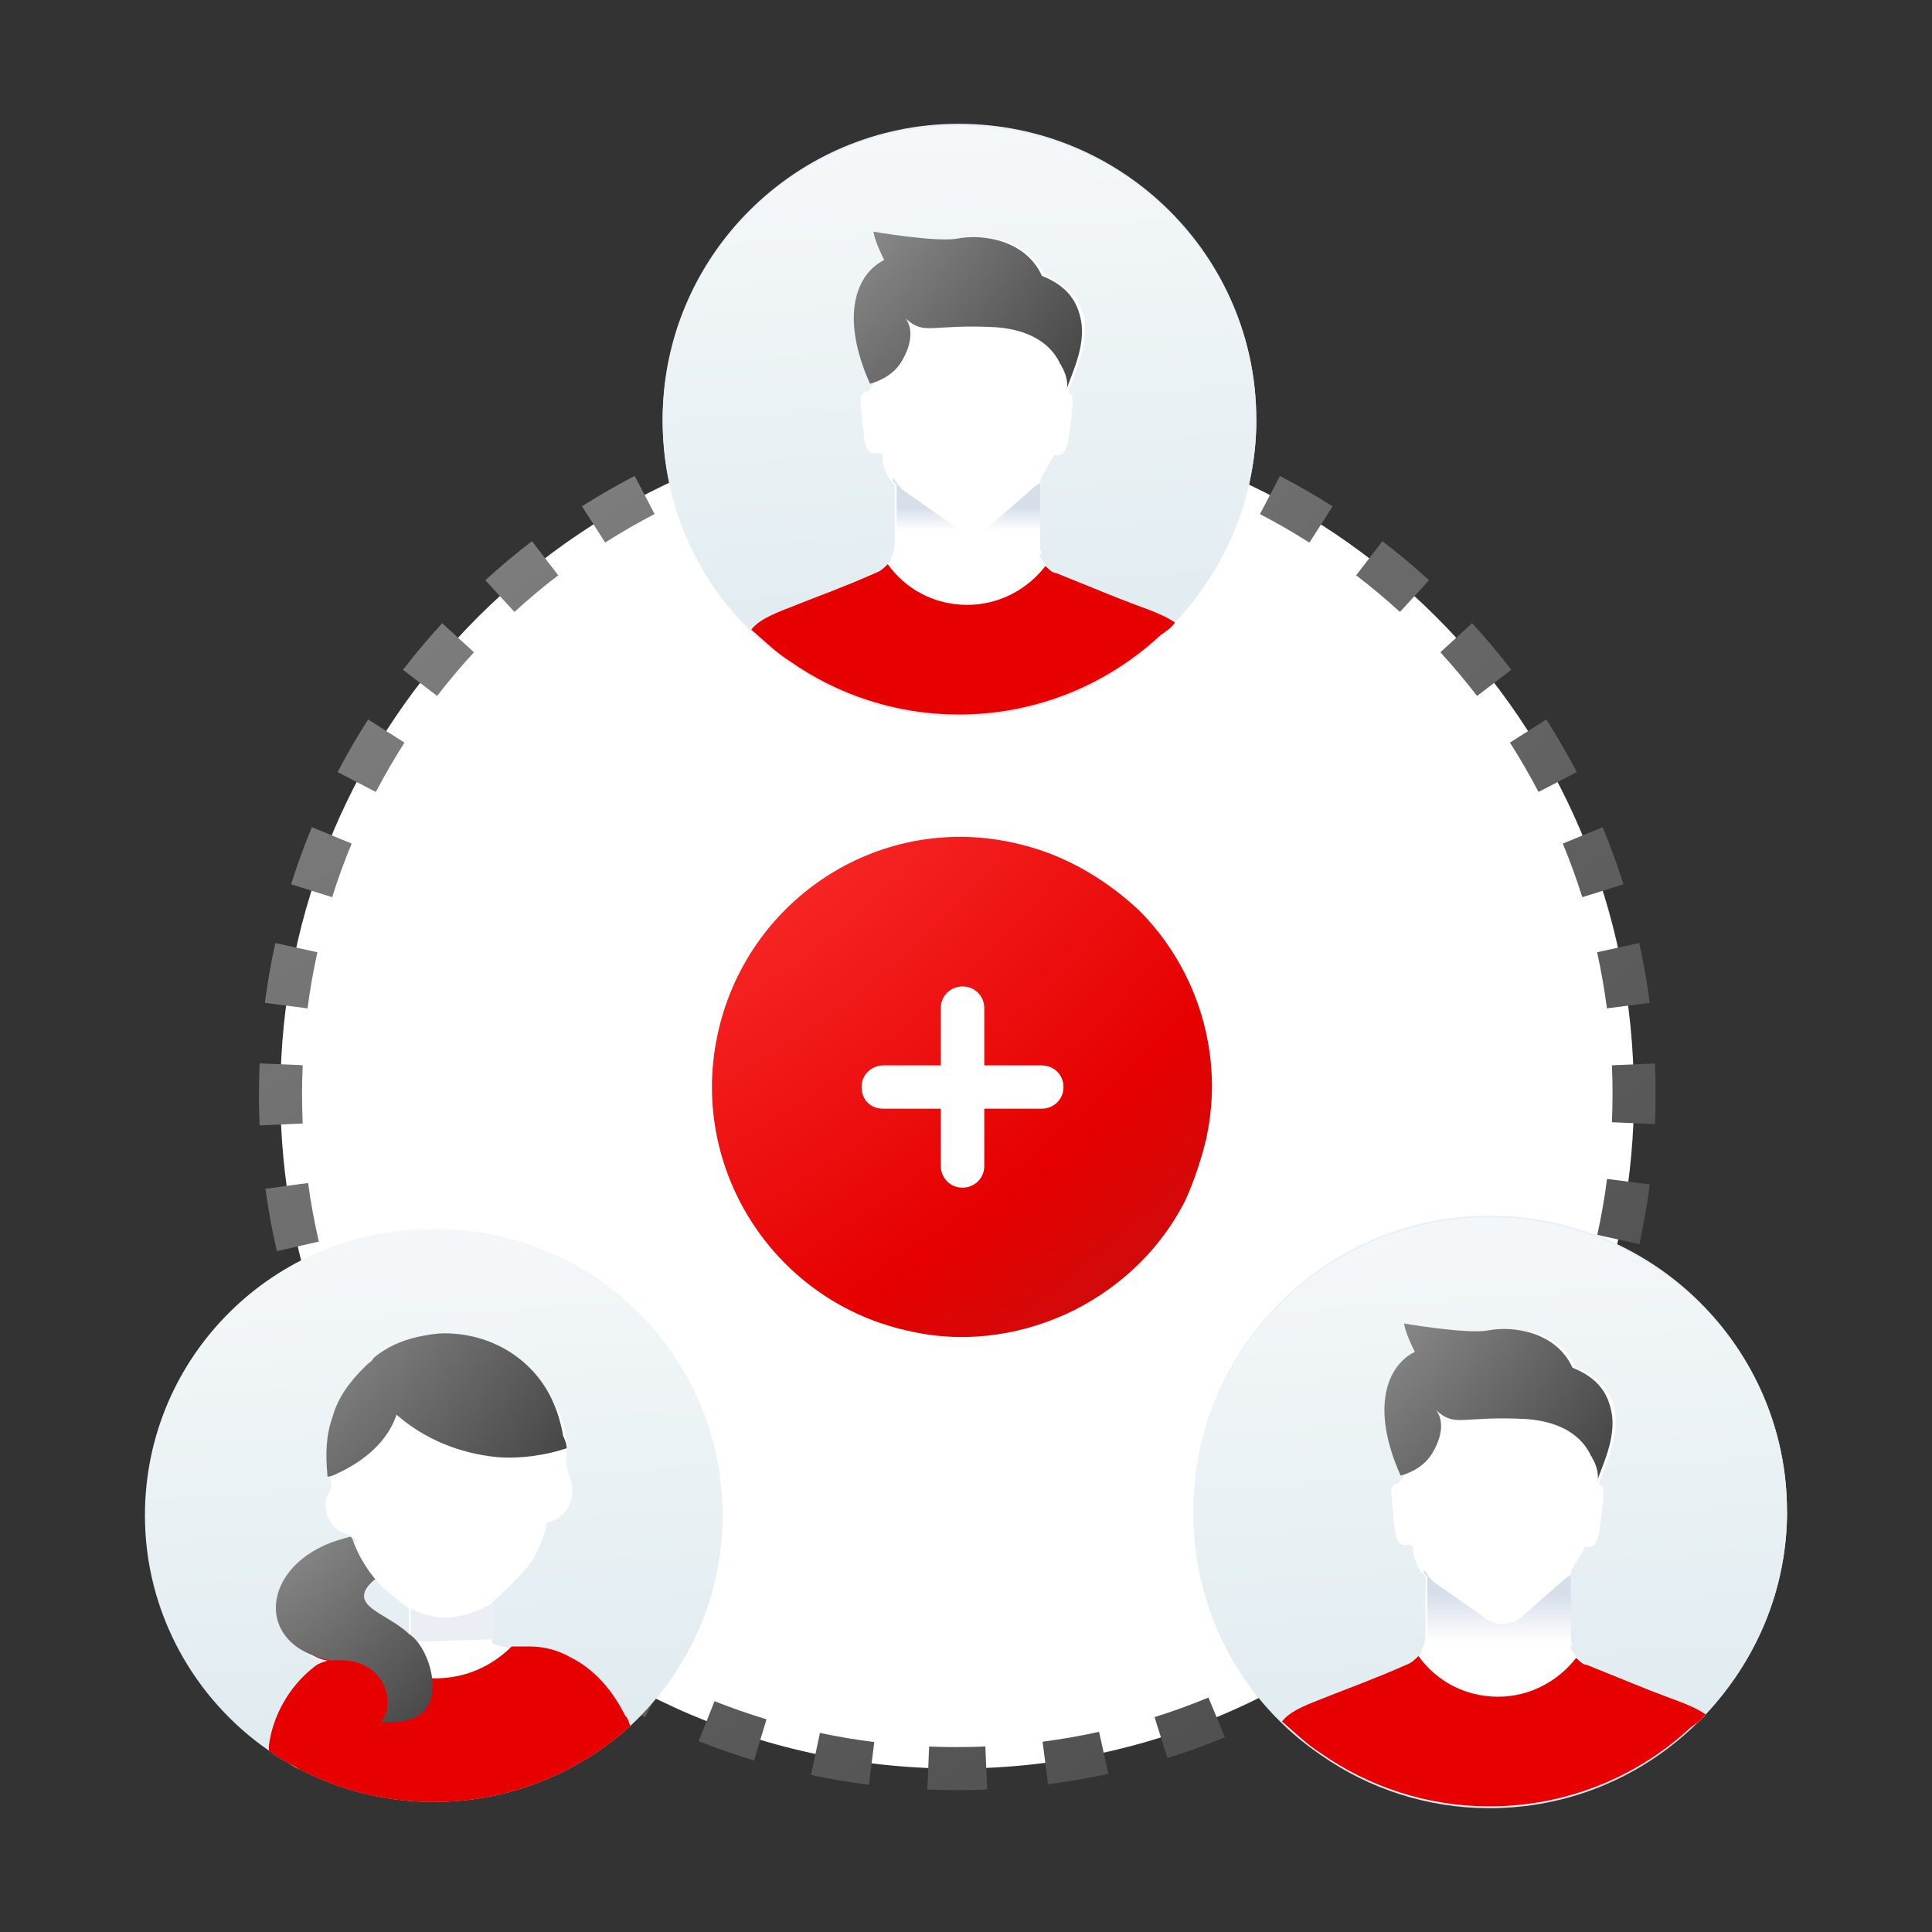 <?xml version="1.0" encoding="UTF-8"?>
<!DOCTYPE svg PUBLIC "-//W3C//DTD SVG 1.1//EN" "http://www.w3.org/Graphics/SVG/1.1/DTD/svg11.dtd">
<!-- Creator: CorelDRAW -->
<svg xmlns="http://www.w3.org/2000/svg" xml:space="preserve" width="21.167mm" height="21.167mm" version="1.1" style="shape-rendering:geometricPrecision; text-rendering:geometricPrecision; image-rendering:optimizeQuality; fill-rule:evenodd; clip-rule:evenodd"
viewBox="0 0 214.09 214.09"
 xmlns:xlink="http://www.w3.org/1999/xlink"
 xmlns:xodm="http://www.corel.com/coreldraw/odm/2003">
 <rect x="0" y="0" width="214.09" height="214.09" fill="#333333" stroke="none"/>
 <defs>
  <style type="text/css">
   <![CDATA[
    .fil1 {fill:none}
    .fil7 {fill:#E60000;fill-rule:nonzero}
    .fil5 {fill:#E9F0F8;fill-rule:nonzero}
    .fil2 {fill:white;fill-rule:nonzero}
    .fil0 {fill:#C4C4C4;fill-rule:nonzero;fill-opacity:0}
    .fil3 {fill:url(#id2)}
    .fil12 {fill:url(#id3);fill-rule:nonzero}
    .fil9 {fill:url(#id4);fill-rule:nonzero}
    .fil14 {fill:url(#id5);fill-rule:nonzero}
    .fil10 {fill:url(#id6);fill-rule:nonzero}
    .fil13 {fill:url(#id7);fill-rule:nonzero}
    .fil6 {fill:url(#id8);fill-rule:nonzero}
    .fil4 {fill:url(#id9);fill-rule:nonzero}
    .fil16 {fill:url(#id10);fill-rule:nonzero}
    .fil15 {fill:url(#id11);fill-rule:nonzero}
    .fil8 {fill:url(#id12);fill-rule:nonzero}
    .fil11 {fill:url(#id13);fill-rule:nonzero}
   ]]>
  </style>
   <clipPath id="id0">
    <path d="M-0 214.09l214.09 0 0 -214.09 -214.09 0 0 214.09z"/>
   </clipPath>
   <clipPath id="id1">
    <path d="M-0 214.09l214.09 0 0 -214.09 -214.09 0 0 214.09z"/>
   </clipPath>
  <radialGradient id="id2" gradientUnits="userSpaceOnUse" gradientTransform="matrix(2.845 3.951 -6.775 4.878 -170 217)" cx="-23.92" cy="-31.58" r="77.38" fx="-23.92" fy="-31.58">
   <stop offset="0" style="stop-opacity:1; stop-color:#A0A0A0"/>
   <stop offset="0.91" style="stop-opacity:1; stop-color:#3D3D3D"/>
   <stop offset="1" style="stop-opacity:1; stop-color:#3D3D3D"/>
  </radialGradient>
  <linearGradient id="id3" gradientUnits="userSpaceOnUse" x1="165.92" y1="181.89" x2="165.92" y2="176.53">
   <stop offset="0" style="stop-opacity:1; stop-color:white"/>
   <stop offset="0.988" style="stop-opacity:1; stop-color:#D6DEEA"/>
   <stop offset="1" style="stop-opacity:1; stop-color:#D6DEEA"/>
  </linearGradient>
  <linearGradient id="id4" gradientUnits="userSpaceOnUse" xlink:href="#id3" x1="106.95" y1="58.8" x2="106.95" y2="56.17">
  </linearGradient>
  <linearGradient id="id5" gradientUnits="userSpaceOnUse" xlink:href="#id3" x1="48.08" y1="179.26" x2="48.08" y2="179.26">
  </linearGradient>
  <linearGradient id="id6" gradientUnits="userSpaceOnUse" x1="163.19" y1="112.3" x2="171.18" y2="248.85">
   <stop offset="0" style="stop-opacity:1; stop-color:#FCFCFC"/>
   <stop offset="1" style="stop-opacity:1; stop-color:#CDE0E8"/>
  </linearGradient>
  <linearGradient id="id7" gradientUnits="userSpaceOnUse" xlink:href="#id6" x1="45.45" y1="115.49" x2="53.44" y2="245.88">
  </linearGradient>
  <linearGradient id="id8" gradientUnits="userSpaceOnUse" xlink:href="#id6" x1="104.32" y1="-5.33" x2="112.31" y2="128.38">
  </linearGradient>
  <radialGradient id="id9" gradientUnits="userSpaceOnUse" gradientTransform="matrix(1.81 2.263 -3.972 3.279 261 -356)" cx="75.58" cy="81.1" r="27.71" fx="75.58" fy="81.1">
   <stop offset="0" style="stop-opacity:1; stop-color:#FF3838"/>
   <stop offset="0.78" style="stop-opacity:1; stop-color:#E60000"/>
   <stop offset="1" style="stop-opacity:1; stop-color:#CF0C0C"/>
  </radialGradient>
  <radialGradient id="id10" gradientUnits="userSpaceOnUse" gradientTransform="matrix(1.628 3.935 -4.307 3.82 670 -571)" xlink:href="#id2" cx="30.57" cy="160" r="10.29" fx="30.57" fy="160">
  </radialGradient>
  <radialGradient id="id11" gradientUnits="userSpaceOnUse" gradientTransform="matrix(2.814 2.353 -4.155 5.035 531 -629)" xlink:href="#id2" cx="27.65" cy="139.81" r="13.31" fx="27.65" fy="139.81">
  </radialGradient>
  <radialGradient id="id12" gradientUnits="userSpaceOnUse" gradientTransform="matrix(2.442 2.734 -4.239 5.141 -58 -317)" xlink:href="#id2" cx="90.32" cy="16.96" r="12.64" fx="90.32" fy="16.96">
  </radialGradient>
  <radialGradient id="id13" gradientUnits="userSpaceOnUse" gradientTransform="matrix(2.442 2.734 -4.239 5.141 370 -978)" xlink:href="#id2" cx="148.87" cy="137.95" r="12.64" fx="148.87" fy="137.95">
  </radialGradient>
 </defs>
 <g id="Слой_x0020_1">
  <g>
  </g>
  <g style="clip-path:url(#id0)">
   <g id="_1763417759664">
    <polygon class="fil0" points="-0,0 214.09,0 214.09,214.09 -0,214.09 "/>
   </g>
  </g>
  <polygon class="fil1" points="-0,214.09 214.09,214.09 214.09,0 -0,0 "/>
  <g>
  </g>
  <g style="clip-path:url(#id1)">
   <g id="_1763417760816">
    <path id="_1" class="fil2" d="M181.07 121.2c0,18.28 -6.53,34.91 -17.46,47.94 -13.75,16.43 -34.43,26.84 -57.64,26.84 -22.24,0 -42.13,-9.63 -55.88,-24.89 -11.8,-13.23 -19.02,-30.73 -19.02,-49.89 0,-41.33 33.55,-74.78 74.99,-74.78 41.45,0 74.99,33.45 74.99,74.78z"/>
    <path class="fil3" d="M102.7 44.11c1.12,-0.05 2.25,-0.07 3.38,-0.07 1.13,0 2.26,0.02 3.38,0.07l-0.21 4.76c-1.05,-0.04 -2.11,-0.07 -3.17,-0.07 -1.06,0 -2.12,0.02 -3.17,0.07l-0.2 -4.76zm13.48 0.58c2.25,0.29 4.47,0.68 6.65,1.16l-1.03 4.65c-2.05,-0.45 -4.13,-0.81 -6.24,-1.09l0.62 -4.72zm-26.86 1.16c2.18,-0.48 4.4,-0.87 6.65,-1.16l0.62 4.72c-2.11,0.27 -4.19,0.64 -6.24,1.09l-1.03 -4.65zm-12.87 4.04c2.07,-0.86 4.19,-1.62 6.35,-2.3l1.43 4.54c-2.02,0.64 -4.01,1.36 -5.95,2.16l-1.83 -4.4zm52.9 -2.3c2.16,0.68 4.28,1.45 6.35,2.3l-1.83 4.4c-1.94,-0.8 -3.93,-1.52 -5.95,-2.16l1.43 -4.54zm12.47 5.15c2,1.04 3.95,2.17 5.85,3.37l-2.57 4.02c-1.78,-1.13 -3.61,-2.19 -5.48,-3.16l2.21 -4.22zm-77.34 3.37c1.89,-1.2 3.84,-2.33 5.85,-3.37l2.21 4.22c-1.88,0.98 -3.71,2.03 -5.48,3.16l-2.57 -4.02zm88.71 3.86c1.79,1.37 3.51,2.81 5.17,4.33l-3.23 3.51c-1.56,-1.42 -3.17,-2.78 -4.85,-4.06l2.91 -3.78zm-99.41 4.33c1.66,-1.52 3.38,-2.96 5.17,-4.33l2.91 3.78c-1.68,1.28 -3.3,2.64 -4.85,4.06l-3.23 -3.51zm109.35 4.76c1.52,1.65 2.97,3.37 4.34,5.16l-3.79 2.9c-1.29,-1.67 -2.65,-3.29 -4.07,-4.84l3.52 -3.22zm-118.47 5.16c1.37,-1.78 2.82,-3.5 4.34,-5.16l3.52 3.22c-1.43,1.55 -2.79,3.17 -4.08,4.84l-3.79 -2.9zm126.69 5.51c1.21,1.89 2.34,3.83 3.38,5.83l-4.24 2.2c-0.98,-1.87 -2.04,-3.7 -3.17,-5.47l4.03 -2.56zm-133.94 5.83c1.04,-2 2.17,-3.94 3.38,-5.83l4.03 2.56c-1.13,1.77 -2.19,3.6 -3.17,5.47l-4.24 -2.2zm140.18 6.1c0.86,2.07 1.63,4.18 2.31,6.33l-4.56 1.43c-0.64,-2.02 -1.36,-4 -2.16,-5.94l4.41 -1.82zm-145.34 6.33c0.68,-2.15 1.45,-4.26 2.31,-6.33l4.41 1.82c-0.81,1.94 -1.53,3.92 -2.16,5.94l-4.56 -1.43zm-2.9 13.14c0.29,-2.24 0.68,-4.45 1.16,-6.63l4.66 1.02c-0.45,2.04 -0.82,4.12 -1.09,6.22l-4.74 -0.61zm152.3 -6.63c0.48,2.18 0.87,4.39 1.16,6.63l-4.74 0.61c-0.28,-2.1 -0.64,-4.18 -1.09,-6.22l4.66 -1.02zm-152.95 16.71c0,-1.13 0.02,-2.25 0.07,-3.37l4.77 0.2c-0.04,1.05 -0.07,2.1 -0.07,3.16 0,1.11 0.03,2.21 0.07,3.3l-4.77 0.21c-0.05,-1.17 -0.08,-2.34 -0.08,-3.52zm154.69 -3.37c0.05,1.12 0.07,2.24 0.07,3.37 0,1.12 -0.02,2.24 -0.07,3.35l-4.77 -0.2c0.04,-1.04 0.07,-2.1 0.07,-3.15 0,-1.06 -0.02,-2.11 -0.07,-3.16l4.77 -0.2zm-0.57 13.41c-0.29,2.24 -0.68,4.44 -1.16,6.61l-4.66 -1.02c0.45,-2.04 0.81,-4.11 1.08,-6.2l4.74 0.61zm-152.14 7.4c-0.52,-2.27 -0.95,-4.58 -1.27,-6.92l4.73 -0.64c0.3,2.2 0.7,4.36 1.19,6.49l-4.65 1.07zm149.25 5.7c-0.68,2.15 -1.45,4.25 -2.3,6.31l-4.41 -1.82c0.8,-1.93 1.52,-3.91 2.16,-5.92l4.56 1.43zm-144.84 7.65c-0.93,-2.14 -1.77,-4.34 -2.51,-6.58l4.54 -1.49c0.69,2.1 1.48,4.16 2.35,6.17l-4.38 1.89zm139.7 4.74c-1.04,1.99 -2.16,3.93 -3.37,5.81l-4.03 -2.56c1.13,-1.77 2.18,-3.59 3.16,-5.45l4.24 2.2zm-132.94 7.59c-1.31,-1.94 -2.53,-3.95 -3.66,-6.01l4.19 -2.28c1.06,1.94 2.21,3.82 3.44,5.64l-3.97 2.65zm125.71 3.72c-0.68,0.89 -1.38,1.76 -2.1,2.62l-1.83 -1.53 1.83 1.53c0,0 -0,0 -0,0m-117.13 2c-0.78,-0.88 -1.54,-1.77 -2.28,-2.68l3.71 -3c0.69,0.85 1.41,1.69 2.14,2.51 0.68,0.75 1.37,1.49 2.08,2.22l-3.42 3.33c-0.76,-0.77 -1.5,-1.56 -2.22,-2.37l-0.01 -0.01zm110.13 5.34c-1.66,1.53 -3.39,2.98 -5.18,4.36l-2.92 -3.77c1.68,-1.29 3.3,-2.66 4.86,-4.09l3.24 3.5zm-98.08 5.53c-1.75,-1.28 -3.45,-2.63 -5.09,-4.04l3.13 -3.6c1.54,1.33 3.13,2.6 4.77,3.79l-2.82 3.85zm87.36 2.72c-1.9,1.21 -3.86,2.34 -5.87,3.39l-2.21 -4.22c1.88,-0.98 3.72,-2.04 5.5,-3.18l2.57 4.01zm-76.26 4.03c-1.95,-0.97 -3.84,-2.02 -5.69,-3.14l2.49 -4.07c1.73,1.05 3.51,2.04 5.34,2.95l-2.13 4.26zm64.26 2.22c-2.08,0.86 -4.2,1.63 -6.37,2.31l-1.43 -4.54c2.03,-0.64 4.02,-1.36 5.97,-2.17l1.83 4.4zm-52.18 2.57c-2.09,-0.63 -4.13,-1.34 -6.14,-2.14l1.76 -4.43c1.88,0.75 3.8,1.42 5.76,2.01l-1.38 4.56zm39.26 1.48c-2.19,0.48 -4.42,0.87 -6.68,1.16l-0.61 -4.72c2.12,-0.27 4.21,-0.64 6.26,-1.09l1.03 4.65zm-26.54 1.21c-2.17,-0.27 -4.31,-0.63 -6.41,-1.08l0.99 -4.66c1.98,0.42 3.98,0.76 6.02,1.01l-0.59 4.73zm13.12 0.53c-1.12,0.05 -2.25,0.07 -3.39,0.07 -1.09,0 -2.17,-0.02 -3.25,-0.07l0.2 -4.76c1.01,0.04 2.03,0.06 3.05,0.06 1.07,0 2.13,-0.02 3.18,-0.07l0.2 4.76z"/>
    <path class="fil4" d="M133.69 126.1c-0.57,2.4 -1.42,4.94 -2.41,7.06 -2.69,5.22 -6.93,9.31 -12.17,11.99 -5.38,2.68 -11.75,3.81 -18.12,2.4 -15,-3.1 -24.63,-17.78 -21.51,-32.74 3.11,-14.96 17.69,-24.7 32.69,-21.45 5.38,1.13 10.05,3.81 14.01,7.48 6.65,6.63 9.48,16.23 7.5,25.26z"/>
    <path class="fil2" d="M115.44 118.06l-6.37 0 0 -6.35c0,-1.27 -0.99,-2.4 -2.41,-2.4 -1.27,0 -2.41,0.99 -2.41,2.4l0 6.35 -6.37 0c-1.27,0 -2.41,0.99 -2.41,2.4 0,1.41 0.99,2.4 2.41,2.4l6.37 0 0 6.35c0,1.27 0.99,2.4 2.41,2.4 1.27,0 2.41,-0.99 2.41,-2.4l0 -6.35 6.37 0c1.27,0 2.41,-0.99 2.41,-2.4 0,-1.41 -1.13,-2.4 -2.41,-2.4z"/>
    <path class="fil5" d="M139.22 46.45c0,8.82 -3.54,16.66 -9.03,22.54 -0.39,0.59 -0.98,0.98 -1.57,1.37 -5.89,5.49 -13.75,8.82 -22.39,8.82 -6.87,0 -13.35,-2.16 -18.66,-5.88 -1.57,-0.98 -2.95,-2.35 -4.32,-3.53 -6.09,-5.88 -9.82,-14.11 -9.82,-23.32 0,-18.03 14.73,-32.73 32.79,-32.73 18.26,0 32.99,14.7 32.99,32.73z"/>
    <path class="fil6" d="M139.22 46.45c0,9.6 -4.12,18.03 -10.6,24.11 -5.89,5.49 -13.75,8.82 -22.39,8.82 -6.87,0 -13.35,-2.16 -18.66,-5.88 -8.64,-5.88 -14.14,-15.68 -14.14,-26.85 0,-18.03 14.73,-32.73 32.79,-32.73 18.07,0 32.99,14.5 32.99,32.53z"/>
    <path class="fil2" d="M130.19 68.99c-0.39,0.59 -0.98,0.98 -1.57,1.37 -5.89,5.49 -13.75,8.82 -22.39,8.82 -6.87,0 -13.35,-2.16 -18.66,-5.88 -1.57,-0.98 -2.95,-2.35 -4.32,-3.53 0.79,-0.98 1.96,-1.57 4.52,-2.55l0.98 -0.39c1.96,-0.78 4.71,-1.76 8.25,-3.33 0.59,-0.2 0.98,-0.59 1.37,-0.98 0.2,-0.2 0.39,-0.39 0.39,-0.78 0.2,-0.39 0.39,-0.98 0.39,-1.37l0 -6.66c-0.2,-0.2 -0.2,-0.2 -0.39,-0.39 -0.59,-0.78 -0.98,-1.76 -0.98,-2.94l-0.39 -0.2c-1.77,0.39 -1.57,-1.37 -1.96,-4.9 -0.2,-1.37 0,-1.76 0.79,-1.96l0.59 -0.78c-1.18,-2.74 -1.77,-5.29 -1.77,-7.25 0,-3.33 1.37,-5.49 3.34,-6.47 -1.18,-2.35 -1.18,-3.14 -1.18,-3.14 0,0 6.87,1.18 9.23,0.78 2.95,-0.59 7.66,0.2 9.43,4.12 2.95,1.18 3.93,2.94 4.32,4.9 0.39,3.14 -1.37,6.47 -1.77,7.84l0 0.2c0.39,0.2 0.59,0.59 0.39,1.96 -0.39,3.33 -0.39,5.29 -1.96,4.9l-1.57 2.74c0,0.39 0,0.39 -0.2,0.59 0,0.59 0,1.57 0,6.86 0,0.59 0.2,1.37 0.59,1.76 0.2,0.2 0.2,0.39 0.39,0.39 0.39,0.39 0.78,0.78 1.18,0.78 3.93,1.57 6.68,2.74 8.84,3.53 1.96,0.78 3.34,1.37 4.12,1.96z"/>
    <path class="fil7" d="M130.19 68.99c-0.39,0.59 -0.98,0.98 -1.57,1.37 -5.89,5.49 -13.75,8.82 -22.39,8.82 -6.87,0 -13.35,-2.16 -18.66,-5.88 -1.57,-0.98 -2.95,-2.35 -4.32,-3.53 0.79,-0.98 1.96,-1.57 4.52,-2.55l0.98 -0.39c1.96,-0.78 4.71,-1.76 8.25,-3.33 0.59,-0.2 0.98,-0.59 1.37,-0.98 1.96,2.74 5.11,4.51 8.84,4.51 3.54,0 6.68,-1.76 8.64,-4.31 0.39,0.39 0.79,0.78 1.18,0.78 3.93,1.57 6.68,2.74 8.84,3.53 2.16,0.78 3.53,1.37 4.32,1.96z"/>
    <path class="fil8" d="M118.21 43.12c0.2,-0.78 -0.2,-1.96 -0.59,-2.55 0,-0.2 -0.2,-0.2 -0.2,-0.39 -1.37,-2.74 -4.32,-3.72 -7.07,-3.92 -7.27,-0.39 -7.86,0.98 -10.01,-0.98 0.78,0.98 0.78,2.74 -0.39,4.7 -0.79,1.37 -2.16,2.16 -3.54,2.55 -3.34,-7.45 -1.57,-12.15 1.57,-13.72 -1.18,-2.35 -1.18,-3.14 -1.18,-3.14 0,0 6.87,1.18 9.23,0.78 2.95,-0.59 7.66,0.2 9.43,4.12 2.95,1.18 3.93,2.94 4.32,4.9 0.59,2.94 -1.18,6.27 -1.57,7.64z"/>
    <path class="fil9" d="M99.36 60.37l0 -6.66c-0.2,-0.2 -0.2,-0.2 -0.39,-0.39l0 -0.39c0.39,0.59 0.78,1.18 1.37,1.57l5.3 3.72c1.18,0.98 2.95,0.98 4.12,0l4.91 -4.31c0.2,-0.2 0.39,-0.2 0.59,-0.39 0,0.59 0,1.57 0,6.86 0,0.39 0,0.59 0.2,0.98l-16.1 0c-0.2,-0.39 0,-0.59 0,-0.98z"/>
    <path class="fil5" d="M198.03 167.44c0,8.82 -3.54,16.66 -9.03,22.54 -0.39,0.59 -0.98,0.98 -1.57,1.37 -5.89,5.49 -13.75,8.82 -22.39,8.82 -6.87,0 -13.35,-2.16 -18.66,-5.88 -1.57,-0.98 -2.95,-2.35 -4.32,-3.53 -6.09,-5.88 -9.82,-14.11 -9.82,-23.32 0,-18.03 14.73,-32.73 32.79,-32.73 18.26,0 32.99,14.7 32.99,32.73z"/>
    <path class="fil10" d="M198.03 167.44c0,9.6 -4.12,18.03 -10.6,24.11 -5.89,5.49 -13.75,8.82 -22.39,8.82 -6.87,0 -13.35,-2.16 -18.66,-5.88 -8.64,-5.88 -14.14,-15.68 -14.14,-26.85 0,-18.03 14.73,-32.73 32.79,-32.73 18.07,0 32.99,14.5 32.99,32.53z"/>
    <path class="fil2" d="M189 189.98c-0.39,0.59 -0.98,0.98 -1.57,1.37 -5.89,5.49 -13.75,8.82 -22.39,8.82 -6.87,0 -13.35,-2.16 -18.66,-5.88 -1.57,-0.98 -2.95,-2.35 -4.32,-3.53 0.79,-0.98 1.96,-1.57 4.52,-2.55l0.98 -0.39c1.96,-0.78 4.71,-1.76 8.25,-3.33 0.59,-0.2 0.98,-0.59 1.37,-0.98 0.2,-0.2 0.39,-0.39 0.39,-0.78 0.2,-0.39 0.39,-0.98 0.39,-1.37l0 -6.66c-0.2,-0.2 -0.2,-0.2 -0.39,-0.39 -0.59,-0.78 -0.98,-1.76 -0.98,-2.94l-0.39 -0.2c-1.77,0.39 -1.57,-1.37 -1.96,-4.9 -0.2,-1.37 0,-1.76 0.79,-1.96l0.59 -0.78c-1.18,-2.74 -1.77,-5.29 -1.77,-7.25 0,-3.33 1.37,-5.49 3.34,-6.47 -1.18,-2.35 -1.18,-3.14 -1.18,-3.14 0,0 6.87,1.18 9.23,0.78 2.95,-0.59 7.66,0.2 9.43,4.12 2.95,1.18 3.93,2.94 4.32,4.9 0.39,3.14 -1.37,6.47 -1.77,7.84l0 0.2c0.39,0.2 0.59,0.59 0.39,1.96 -0.39,3.33 -0.39,5.29 -1.96,4.9l-1.57 2.74c0,0.39 0,0.39 -0.2,0.59 0,0.59 0,1.57 0,6.86 0,0.59 0.2,1.37 0.59,1.76 0.2,0.2 0.2,0.39 0.39,0.39 0.39,0.39 0.78,0.78 1.18,0.78 3.93,1.57 6.68,2.74 8.84,3.53 1.96,0.78 3.34,1.37 4.12,1.96z"/>
    <path class="fil7" d="M189 189.98c-0.39,0.59 -0.98,0.98 -1.57,1.37 -5.89,5.49 -13.75,8.82 -22.39,8.82 -6.87,0 -13.35,-2.16 -18.66,-5.88 -1.57,-0.98 -2.95,-2.35 -4.32,-3.53 0.78,-0.98 1.96,-1.57 4.52,-2.55l0.98 -0.39c1.96,-0.78 4.71,-1.76 8.25,-3.33 0.59,-0.2 0.98,-0.59 1.37,-0.98 1.96,2.74 5.11,4.51 8.84,4.51 3.53,0 6.68,-1.76 8.64,-4.31 0.39,0.39 0.79,0.78 1.18,0.78 3.93,1.57 6.68,2.74 8.84,3.53 2.16,0.78 3.53,1.37 4.32,1.96z"/>
    <path class="fil11" d="M177.02 164.11c0.2,-0.78 -0.2,-1.96 -0.59,-2.55 0,-0.2 -0.2,-0.2 -0.2,-0.39 -1.37,-2.74 -4.32,-3.72 -7.07,-3.92 -7.27,-0.39 -7.86,0.98 -10.02,-0.98 0.79,0.98 0.79,2.74 -0.39,4.7 -0.79,1.37 -2.16,2.16 -3.54,2.55 -3.34,-7.45 -1.57,-12.15 1.57,-13.72 -1.18,-2.35 -1.18,-3.14 -1.18,-3.14 0,0 6.87,1.18 9.23,0.78 2.95,-0.59 7.66,0.2 9.42,4.12 2.95,1.18 3.93,2.94 4.32,4.9 0.59,2.94 -1.18,6.27 -1.57,7.64z"/>
    <path class="fil12" d="M158.17 181.36l0 -6.66c-0.2,-0.2 -0.2,-0.2 -0.39,-0.39l0 -0.39c0.39,0.59 0.79,1.18 1.37,1.57l5.3 3.72c1.18,0.98 2.95,0.98 4.12,0l4.91 -4.31c0.2,-0.2 0.39,-0.2 0.59,-0.39 0,0.59 0,1.57 0,6.86 0,0.39 0,0.59 0.2,0.98l-16.1 0c-0.2,-0.39 0,-0.59 0,-0.98z"/>
    <path class="fil13" d="M80.07 167.93c0,9.21 -3.93,17.44 -10.21,23.32 -1.77,1.57 -3.54,2.94 -5.69,4.12 -4.71,2.74 -10.21,4.31 -16.1,4.31 -5.89,0 -11.39,-1.57 -16.1,-4.31 -0.78,-0.39 -1.37,-0.78 -2.16,-1.37 -8.25,-5.68 -13.75,-15.29 -13.75,-26.07 0,-17.64 14.33,-31.75 31.81,-31.75 17.87,-0.2 32.2,14.11 32.2,31.75z"/>
    <path class="fil2" d="M41.59 174.99c0.39,0.39 0.78,0.98 1.37,1.37 0.39,0.39 0.79,0.59 1.18,0.98 0.2,0.2 0.59,0.39 0.78,0.59 0,0 0.2,0 0.2,0.2l0.2 0.2 0 2.74c0,0 0,0 -0.2,-0.2 -0.2,-0.2 -0.59,-0.39 -0.78,-0.59 -0.39,-0.2 -0.79,-0.59 -1.18,-0.78 -0.2,0 -0.2,-0.2 -0.39,-0.2 -1.37,-0.78 -2.55,-1.57 -2.55,-2.55 0.2,-0.39 0.59,-0.98 1.37,-1.76zm27.32 15.16c-1.18,-2.55 -2.77,-4.97 -5.52,-6.34 -1.37,-0.59 -2.95,-1.18 -4.52,-1.18 -0.39,0 -0.98,0 -1.37,0 -0.2,0 -0.39,0 -0.59,0 -2.16,-0.2 -2.36,-0.59 -2.36,-0.59l0 -4.51c1.37,-1.18 2.75,-2.55 3.93,-3.92 0.98,-1.37 1.77,-2.94 2.16,-4.9 1.77,-0.39 2.95,-1.96 2.75,-3.92 0,-0.78 -0.59,-1.57 -0.59,-2.35 0,-0.39 0,-0.78 0,-1.18 0,-0.2 0,-0.59 0,-0.78 0,-0.2 0,-0.59 0,-0.78 -0.2,-1.37 -0.59,-2.74 -1.37,-4.31 -2.36,-4.31 -6.68,-7.05 -11.78,-7.05 -0.98,0 -1.96,0.2 -2.95,0.39 -1.77,0.39 -3.54,1.18 -4.91,2.35 -0.2,0.2 -0.59,0.39 -0.79,0.78l-0.2 0.2c-1.57,1.57 -2.95,3.33 -3.53,5.49 -0.79,2.16 -0.79,4.31 -0.59,6.47 0,0 0,0 0,0.2l0 0.2c0,0.39 0.2,0.39 0,0.59 0,0.2 -0.2,0.2 -0.2,0.39 -0.39,0.59 -0.59,1.37 -0.2,2.55 0.78,1.96 1.96,1.76 3.34,2.74 0,0 -0.2,0 -0.2,0.2l-1.37 0.39c-6.28,1.96 -8.44,7.25 -5.69,10.58 0.98,1.18 2.55,2.16 4.91,2.74 -0.59,0 -1.18,0.39 -1.57,0.78 -2.75,2.16 -4.52,5.49 -4.91,8.62 0,0.2 0,0.39 0,0.59 0.78,0.39 1.37,0.98 2.16,1.37l30.75 -0.72c1.96,-1.18 2.83,-2.08 4.6,-3.65 -0.2,-0.98 0.8,-1.25 0.61,-1.44z"/>
    <path class="fil7" d="M69.86 191.26c-1.77,1.57 -3.54,2.94 -5.7,4.12 -4.71,2.74 -10.21,4.31 -16.1,4.31 -5.89,0 -11.39,-1.57 -16.1,-4.31 -0.78,-0.39 -1.37,-0.78 -2.16,-1.37 0,-0.2 0,-0.39 0,-0.59 0.39,-3.14 2.16,-6.47 4.91,-8.62 0.39,-0.39 0.98,-0.59 1.57,-0.78 -2.36,-0.39 -2.91,-2.1 -3.9,-3.47l6.45 0.73c2.16,2.94 5.5,4.7 9.43,4.7 3.34,0 6.28,-1.37 8.44,-3.53 0.2,0 0.39,0 0.59,0 0.39,0 0.79,0 1.37,0 1.57,0 3.14,0.39 4.52,1.18 2.75,1.37 4.71,3.72 6.09,6.47 0.39,0.39 0.39,0.78 0.59,1.18z"/>
    <path class="fil14" d="M54.74 177.54l0 4.12 -12.37 0.39 0.59 -2.74c0.2,0 0.2,0.2 0.39,0.2 0.39,0.2 0.78,0.59 1.18,0.78 0.2,0.2 0.39,0.39 0.78,0.59 0,0 0.2,0 0.2,0.2l0 -2.74 -0.2 -0.2c2.16,1.18 5.11,1.96 9.43,-0.59z"/>
    <path class="fil15" d="M62.79 160.49c-2.36,0.78 -5.1,1.18 -7.66,0.98 -4.12,-0.39 -8.05,-1.96 -11.19,-4.7 -0.98,2.94 -3.53,5.1 -6.48,6.47 -0.39,0.2 -0.78,0.39 -1.18,0.39 0,0 0,0 0,-0.2 -0.2,-2.16 -0.2,-4.31 0.59,-6.47 0.59,-2.16 1.96,-3.92 3.54,-5.49l0.2 -0.2c0.2,-0.2 0.59,-0.39 0.78,-0.78 1.37,-1.18 3.14,-1.96 4.91,-2.35 0.98,-0.2 1.96,-0.39 2.95,-0.39 5.11,0 9.62,2.74 11.78,7.06 0.78,1.57 1.18,3.14 1.37,4.31 0.39,0.78 0.39,1.18 0.39,1.37z"/>
    <path class="fil16" d="M47.08 189.49c-1.18,1.37 -3.14,1.37 -4.91,1.37 1.77,-1.76 0.78,-7.45 -5.5,-6.86 -8.64,-1.57 -7.86,-10.58 0.78,-13.33l1.38 -0.39 0.2 0.2c0.59,1.76 1.57,3.33 2.55,4.51 -3.54,2.94 1.37,3.72 3.73,6.07 1.96,1.18 3.73,6.08 1.77,8.43z"/>
   </g>
  </g>
  <polygon class="fil1" points="-0,214.09 214.09,214.09 214.09,0 -0,0 "/>
  <polygon class="fil1" points="-0,214.09 214.09,214.09 214.09,0 -0,0 "/>
 </g>
</svg>
